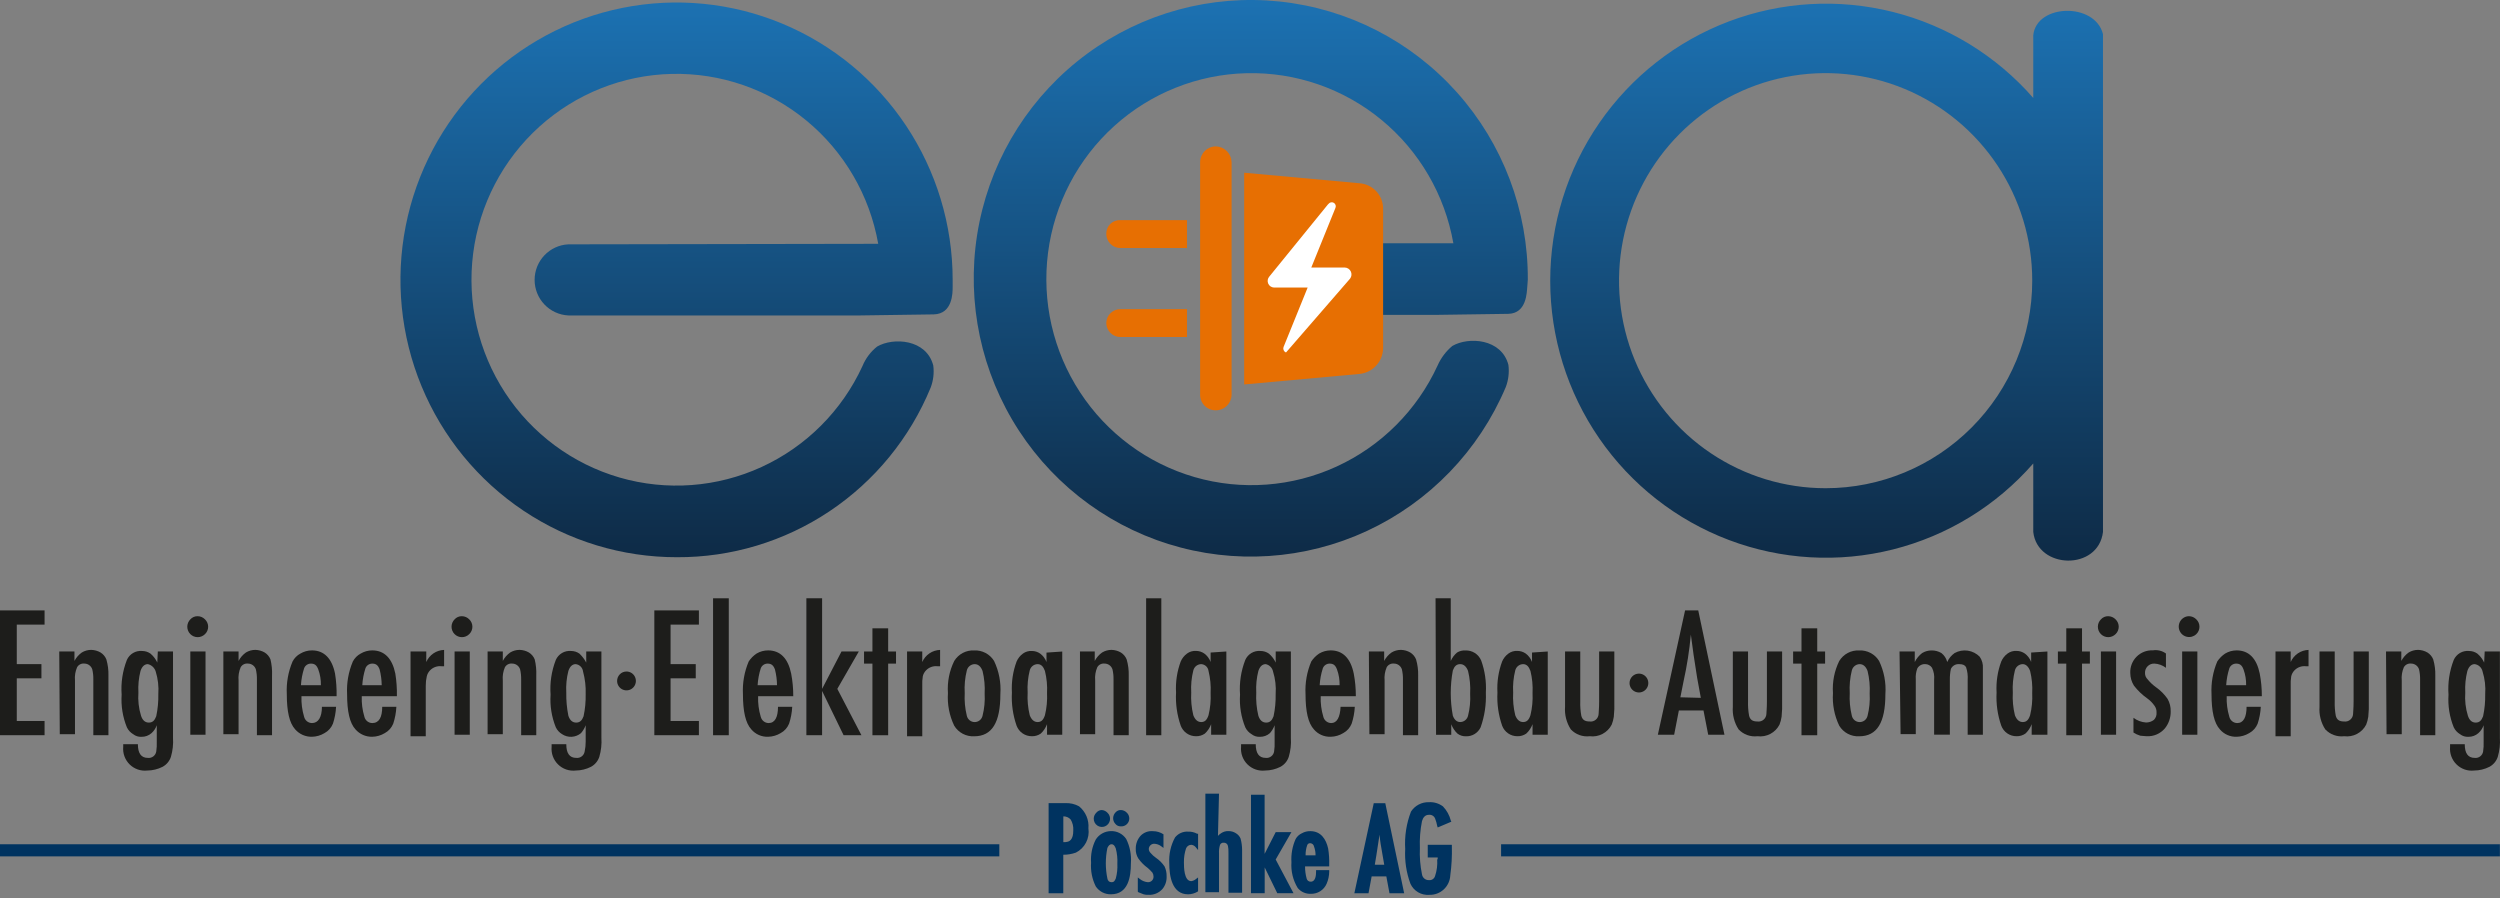 <svg width="256" height="92" viewBox="0 0 256 92" fill="none" xmlns="http://www.w3.org/2000/svg">
<rect x="0" y="0" width="256" height="92" fill="#808080" stroke="none"/>
<path d="M208.206 3.611V10.03C204.418 5.695 199.405 2.623 193.835 1.224C188.265 -0.176 182.402 0.164 177.029 2.197C171.656 4.23 167.027 7.86 163.76 12.603C160.493 17.346 158.743 22.977 158.743 28.744C158.743 34.512 160.493 40.143 163.76 44.886C167.027 49.629 171.656 53.259 177.029 55.292C182.402 57.325 188.265 57.665 193.835 56.265C199.405 54.866 204.418 51.794 208.206 47.459V54.473C208.636 58.302 214.864 58.464 215.346 54.473V3.503C214.542 0.214 208.528 0.375 208.206 3.611ZM186.945 49.993C182.761 49.993 178.67 48.747 175.191 46.412C171.712 44.076 169 40.757 167.399 36.874C165.798 32.99 165.379 28.717 166.195 24.594C167.011 20.472 169.026 16.685 171.985 13.713C174.944 10.74 178.713 8.716 182.817 7.896C186.921 7.076 191.175 7.497 195.041 9.106C198.907 10.714 202.211 13.438 204.536 16.933C206.861 20.428 208.101 24.537 208.101 28.741C208.101 34.377 205.872 39.783 201.905 43.769C197.937 47.754 192.556 49.993 186.945 49.993Z" fill="url(#paint0_linear_179_2629)"/>
<path d="M89.93 24.968C89.055 20.007 86.441 15.525 82.561 12.333C78.68 9.141 73.79 7.451 68.776 7.568C63.762 7.686 58.955 9.603 55.227 12.974C51.499 16.344 49.096 20.944 48.452 25.941C47.809 30.937 48.968 36 51.72 40.212C54.472 44.424 58.635 47.507 63.455 48.902C68.274 50.297 73.431 49.912 77.992 47.817C82.554 45.721 86.217 42.055 88.319 37.48C88.642 36.697 89.159 36.009 89.822 35.484C91.487 34.519 94.869 34.729 95.567 37.426C95.668 38.192 95.575 38.971 95.299 39.692C93.176 44.853 89.57 49.262 84.941 52.355C80.312 55.448 74.871 57.086 69.312 57.059C63.72 57.065 58.251 55.406 53.598 52.29C48.945 49.174 45.316 44.742 43.17 39.554C41.025 34.366 40.459 28.656 41.544 23.145C42.63 17.634 45.318 12.57 49.268 8.594C53.219 4.618 58.255 1.908 63.739 0.807C69.222 -0.294 74.908 0.263 80.077 2.409C85.245 4.554 89.664 8.191 92.775 12.86C95.885 17.528 97.548 23.018 97.552 28.636V29.392C97.552 29.985 97.552 32.142 95.619 32.193L88.103 32.301H58.195C57.265 32.256 56.387 31.852 55.745 31.174C55.102 30.497 54.744 29.597 54.744 28.661C54.744 27.725 55.102 26.825 55.745 26.147C56.387 25.47 57.265 25.066 58.195 25.02L89.93 24.966V24.968Z" fill="url(#paint1_linear_179_2629)"/>
<path d="M156.448 28.635C156.482 21.566 153.899 14.736 149.201 9.472C144.502 4.209 138.024 0.888 131.024 0.154C124.025 -0.58 117.003 1.326 111.324 5.502C105.645 9.678 101.714 15.825 100.294 22.749C98.874 29.673 100.068 36.881 103.642 42.971C107.216 49.061 112.916 53.599 119.634 55.704C126.353 57.809 133.61 57.329 139.997 54.36C146.384 51.39 151.443 46.141 154.193 39.634C154.467 38.912 154.559 38.134 154.462 37.368C153.763 34.672 150.381 34.456 148.717 35.426C148.07 35.967 147.556 36.65 147.214 37.422C145.111 42 141.445 45.67 136.881 47.768C132.317 49.865 127.156 50.251 122.333 48.856C117.51 47.46 113.344 44.376 110.59 40.161C107.836 35.946 106.676 30.879 107.319 25.879C107.963 20.879 110.368 16.276 114.099 12.903C117.83 9.531 122.64 7.612 127.658 7.495C132.676 7.378 137.569 9.07 141.452 12.265C145.335 15.459 147.95 19.945 148.824 24.91H141.254V32.245H146.945L154.462 32.137C156.341 32.083 156.341 29.926 156.395 29.336C156.395 29.12 156.448 28.905 156.448 28.635Z" fill="url(#paint2_linear_179_2629)"/>
<path fill-rule="evenodd" clip-rule="evenodd" d="M0 86.452H102.331V87.693H0V86.452Z" fill="#003360"/>
<path fill-rule="evenodd" clip-rule="evenodd" d="M153.711 86.452H255.988V87.693H153.711V86.452Z" fill="#003360"/>
<path fill-rule="evenodd" clip-rule="evenodd" d="M126.115 16.609V40.398C126.113 40.827 125.943 41.237 125.642 41.541C125.34 41.844 124.931 42.015 124.504 42.016C124.291 42.02 124.08 41.981 123.883 41.901C123.686 41.821 123.507 41.702 123.356 41.551C123.206 41.4 123.087 41.22 123.008 41.022C122.928 40.824 122.889 40.611 122.893 40.398V16.609C122.894 16.18 123.065 15.77 123.366 15.466C123.668 15.163 124.077 14.992 124.504 14.991C124.928 15.001 125.332 15.175 125.632 15.476C125.931 15.778 126.104 16.183 126.115 16.609ZM139.214 18.766L127.403 17.687V39.369L139.214 38.29C139.871 38.226 140.48 37.921 140.926 37.433C141.372 36.945 141.623 36.309 141.63 35.647V21.409C141.641 20.742 141.396 20.096 140.947 19.604C140.497 19.113 139.877 18.813 139.214 18.766ZM113.283 33.056C113.282 33.247 113.319 33.437 113.392 33.614C113.464 33.791 113.571 33.952 113.706 34.087C113.841 34.223 114.001 34.33 114.177 34.403C114.353 34.475 114.542 34.513 114.733 34.512H121.551V31.656H114.733C114.356 31.652 113.994 31.796 113.723 32.058C113.451 32.32 113.294 32.678 113.283 33.056ZM113.283 23.941C113.282 24.133 113.319 24.323 113.392 24.5C113.464 24.677 113.571 24.837 113.706 24.973C113.841 25.108 114.001 25.215 114.177 25.288C114.353 25.361 114.542 25.398 114.733 25.397H121.551V22.542H114.733C114.544 22.53 114.355 22.558 114.177 22.624C114 22.69 113.838 22.792 113.702 22.924C113.565 23.055 113.458 23.214 113.386 23.39C113.314 23.566 113.279 23.754 113.283 23.944V23.941Z" fill="#E76F02"/>
<path fill-rule="evenodd" clip-rule="evenodd" d="M135.939 20.978L136.047 20.869C136.11 20.789 136.199 20.735 136.299 20.717C136.399 20.699 136.502 20.719 136.588 20.772C136.675 20.825 136.738 20.909 136.767 21.006C136.796 21.104 136.788 21.209 136.745 21.301L134.276 27.396H137.715C137.843 27.401 137.968 27.441 138.075 27.512C138.182 27.583 138.268 27.683 138.324 27.799C138.379 27.916 138.401 28.045 138.389 28.174C138.376 28.302 138.328 28.425 138.251 28.528L131.701 36.079H131.647C131.553 36.03 131.479 35.949 131.44 35.849C131.4 35.75 131.398 35.64 131.433 35.539L133.903 29.445H130.464C130.335 29.442 130.209 29.401 130.102 29.329C129.995 29.256 129.911 29.154 129.861 29.034C129.81 28.915 129.795 28.783 129.816 28.655C129.838 28.527 129.896 28.409 129.983 28.313L135.945 20.978H135.939Z" fill="white"/>
<path fill-rule="evenodd" clip-rule="evenodd" d="M108.881 87.531V91.468H107.378V82.24H109.096C109.583 82.218 110.065 82.33 110.493 82.564C110.826 82.834 111.087 83.181 111.255 83.576C111.423 83.971 111.491 84.402 111.454 84.829C111.527 85.327 111.441 85.834 111.21 86.279C110.979 86.725 110.613 87.086 110.166 87.31C109.752 87.456 109.316 87.529 108.877 87.526L108.881 87.531ZM113.766 85.104C114.073 85.096 114.376 85.166 114.648 85.307C114.92 85.449 115.152 85.657 115.323 85.912C115.703 86.681 115.869 87.538 115.804 88.393C115.804 89.796 115.536 91.575 113.763 91.575C113.457 91.583 113.154 91.513 112.881 91.372C112.609 91.23 112.377 91.022 112.206 90.767C111.832 90.016 111.666 89.178 111.726 88.34C111.666 87.52 111.833 86.699 112.206 85.967C112.374 85.705 112.604 85.489 112.876 85.338C113.148 85.188 113.453 85.107 113.763 85.105L113.766 85.104ZM112.805 82.947C113.029 82.956 113.24 83.053 113.395 83.216C113.5 83.311 113.579 83.43 113.625 83.564C113.671 83.697 113.683 83.841 113.66 83.98C113.636 84.119 113.578 84.251 113.491 84.361C113.404 84.472 113.29 84.559 113.161 84.614C113.031 84.669 112.89 84.691 112.75 84.676C112.61 84.662 112.476 84.612 112.36 84.532C112.244 84.452 112.15 84.344 112.087 84.217C112.024 84.091 111.993 83.951 111.999 83.809C112.008 83.584 112.104 83.371 112.267 83.216C112.333 83.136 112.415 83.071 112.507 83.025C112.599 82.978 112.7 82.952 112.804 82.947H112.805ZM114.791 82.947C115.015 82.956 115.227 83.053 115.382 83.216C115.503 83.329 115.586 83.477 115.621 83.64C115.656 83.803 115.64 83.972 115.575 84.125C115.511 84.278 115.401 84.408 115.261 84.496C115.12 84.584 114.957 84.627 114.791 84.619C114.678 84.626 114.565 84.606 114.462 84.559C114.359 84.512 114.269 84.44 114.201 84.349C114.128 84.27 114.071 84.176 114.034 84.075C113.997 83.973 113.981 83.864 113.986 83.756C113.996 83.531 114.092 83.318 114.255 83.163C114.323 83.09 114.407 83.033 114.499 82.996C114.592 82.959 114.692 82.942 114.791 82.948V82.947ZM119.14 85.427V86.83L118.925 86.669C118.71 86.501 118.446 86.406 118.173 86.399C118.032 86.403 117.898 86.46 117.798 86.561C117.698 86.661 117.64 86.796 117.637 86.938C117.643 87.08 117.7 87.214 117.797 87.316C117.968 87.523 118.167 87.704 118.388 87.855C118.725 88.086 119.017 88.379 119.247 88.718C119.4 89.037 119.473 89.389 119.461 89.743C119.484 90.213 119.331 90.675 119.031 91.037C118.85 91.24 118.625 91.398 118.374 91.501C118.123 91.603 117.853 91.648 117.582 91.63C117.42 91.639 117.257 91.621 117.101 91.576C116.94 91.522 116.725 91.415 116.565 91.361L116.511 91.307V89.851L116.725 90.012C116.956 90.197 117.236 90.309 117.53 90.336C117.609 90.341 117.688 90.33 117.762 90.302C117.836 90.274 117.904 90.23 117.96 90.174C118.016 90.118 118.059 90.05 118.087 89.976C118.114 89.901 118.126 89.822 118.121 89.743C118.117 89.61 118.08 89.48 118.013 89.365C117.866 89.191 117.705 89.029 117.532 88.882C117.161 88.615 116.836 88.289 116.57 87.916C116.376 87.611 116.282 87.252 116.302 86.891C116.298 86.415 116.469 85.954 116.783 85.596C116.947 85.422 117.148 85.288 117.371 85.204C117.595 85.12 117.834 85.089 118.072 85.113C118.454 85.112 118.827 85.225 119.146 85.437L119.14 85.427ZM122.684 85.373V87.046L122.415 86.722C122.304 86.599 122.151 86.522 121.985 86.507C121.869 86.508 121.755 86.545 121.659 86.613C121.564 86.68 121.49 86.775 121.449 86.884C121.299 87.336 121.227 87.811 121.234 88.287C121.234 88.77 121.234 90.229 121.986 90.229C122.164 90.203 122.33 90.129 122.467 90.013L122.682 89.852V91.254L122.628 91.309C122.335 91.478 122.004 91.571 121.666 91.578C120.002 91.578 119.733 89.691 119.733 88.396C119.679 87.477 119.883 86.561 120.324 85.753C120.484 85.552 120.69 85.393 120.924 85.29C121.159 85.187 121.415 85.142 121.67 85.16C121.988 85.148 122.303 85.222 122.583 85.375L122.684 85.373ZM124.724 85.589C124.818 85.483 124.926 85.393 125.046 85.319C125.267 85.167 125.531 85.092 125.798 85.104C126.065 85.099 126.327 85.174 126.55 85.319C126.763 85.444 126.931 85.632 127.031 85.858C127.137 86.245 127.191 86.644 127.192 87.044V91.418H125.794V87.264C125.802 87.047 125.784 86.829 125.74 86.617C125.719 86.52 125.664 86.433 125.585 86.374C125.506 86.314 125.408 86.286 125.31 86.293C125.232 86.283 125.154 86.299 125.086 86.338C125.018 86.376 124.965 86.436 124.934 86.508C124.846 86.787 124.809 87.079 124.826 87.371V91.362H123.43V81.274H124.826L124.719 85.589H124.724ZM129.503 87.424L130.63 85.213H132.241L130.63 88.014L132.457 91.466H130.792L129.504 88.823V91.466H128.102V81.381H129.496V87.421L129.503 87.424ZM133.638 88.719C133.635 89.138 133.69 89.555 133.799 89.959C133.82 90.056 133.875 90.142 133.954 90.202C134.033 90.261 134.131 90.29 134.229 90.283C134.71 90.283 134.766 89.635 134.766 89.258V89.099H136.112V89.261C136.106 89.688 136.015 90.11 135.844 90.501C135.707 90.813 135.481 91.077 135.194 91.26C134.907 91.442 134.573 91.535 134.233 91.526C133.978 91.538 133.724 91.491 133.491 91.388C133.257 91.285 133.05 91.129 132.887 90.933C132.405 90.14 132.18 89.216 132.243 88.29C132.192 87.476 132.34 86.661 132.672 85.917C132.817 85.654 133.043 85.446 133.317 85.324C133.579 85.177 133.875 85.103 134.175 85.109C135.25 85.109 135.786 85.917 136.003 86.888C136.092 87.441 136.128 88.001 136.11 88.56V88.722H133.631L133.638 88.719ZM141.96 89.744H140.457L140.135 91.47H138.686L140.672 82.247H141.853L143.786 91.47H142.283L141.961 89.744H141.96ZM147.221 87.802H146.201V86.507H148.67V86.669C148.697 87.66 148.644 88.653 148.51 89.635C148.484 90.184 148.244 90.701 147.843 91.075C147.441 91.448 146.909 91.648 146.363 91.631C145.964 91.664 145.564 91.573 145.219 91.371C144.873 91.168 144.598 90.864 144.43 90.499C144.008 89.362 143.826 88.15 143.893 86.939C143.813 85.635 144.015 84.329 144.483 83.11C144.68 82.805 144.951 82.556 145.271 82.387C145.591 82.218 145.949 82.134 146.311 82.144C146.829 82.112 147.342 82.265 147.76 82.576C148.149 82.983 148.426 83.484 148.565 84.031L148.619 84.14L147.222 84.733L147.168 84.572C147.122 84.313 147.05 84.06 146.954 83.816C146.904 83.69 146.813 83.585 146.696 83.516C146.58 83.448 146.444 83.42 146.31 83.438C145.934 83.438 145.719 83.708 145.611 84.086C145.431 84.99 145.359 85.914 145.397 86.836C145.357 87.74 145.429 88.646 145.611 89.532C145.636 89.699 145.72 89.852 145.849 89.961C145.978 90.07 146.141 90.129 146.31 90.125C146.451 90.144 146.594 90.11 146.712 90.031C146.831 89.951 146.917 89.832 146.954 89.693C147.134 89.156 147.207 88.587 147.168 88.021C147.222 88.021 147.222 87.913 147.222 87.806L147.221 87.802ZM108.888 86.238C109.05 86.246 109.212 86.228 109.369 86.184C109.849 86.022 109.905 85.428 109.905 84.998C109.925 84.619 109.832 84.243 109.637 83.918C109.542 83.813 109.426 83.73 109.296 83.674C109.166 83.618 109.026 83.591 108.885 83.595V86.238H108.888ZM113.827 86.453C113.612 86.453 113.505 86.615 113.397 86.831C113.182 87.863 113.182 88.927 113.397 89.959C113.407 90.065 113.457 90.164 113.537 90.234C113.617 90.305 113.721 90.341 113.827 90.337C114.095 90.337 114.149 90.175 114.257 89.959C114.389 89.468 114.444 88.958 114.417 88.449C114.444 87.923 114.39 87.395 114.257 86.885C114.149 86.616 114.042 86.453 113.827 86.453ZM134.712 87.585C134.716 87.273 134.661 86.962 134.551 86.669C134.534 86.58 134.487 86.501 134.419 86.442C134.351 86.383 134.265 86.349 134.175 86.345C134.105 86.336 134.033 86.353 133.974 86.392C133.915 86.432 133.872 86.492 133.853 86.561C133.739 86.89 133.685 87.237 133.693 87.585H134.712ZM141.746 88.552L141.531 87.311C141.423 86.718 141.317 86.125 141.263 85.476L140.941 87.579L140.78 88.545L141.746 88.552Z" fill="#003360"/>
<path d="M0 62.505H4.564V63.961H1.718V68.006H4.242V69.461H1.718V73.829H4.564V75.285H0V62.505Z" fill="#1D1D1B"/>
<path d="M6.067 66.713H7.624V67.679C7.804 67.336 8.061 67.041 8.376 66.817C8.666 66.64 8.999 66.547 9.338 66.547C9.676 66.554 10.007 66.647 10.3 66.817C10.565 66.982 10.772 67.228 10.89 67.518C11.048 68.061 11.121 68.625 11.104 69.19V75.285H9.557V69.568C9.564 69.223 9.527 68.879 9.45 68.543C9.394 68.372 9.287 68.222 9.142 68.116C8.998 68.009 8.824 67.951 8.645 67.95C8.496 67.932 8.346 67.958 8.212 68.025C8.078 68.092 7.967 68.197 7.893 68.328C7.71 68.753 7.636 69.218 7.678 69.68V75.182H6.121L6.067 66.713Z" fill="#1D1D1B"/>
<path d="M16.16 66.713H17.716V75.557C17.759 76.212 17.686 76.87 17.502 77.499C17.358 77.939 17.05 78.306 16.643 78.524C16.16 78.769 15.627 78.898 15.086 78.902C14.758 78.939 14.425 78.903 14.112 78.795C13.799 78.687 13.514 78.511 13.277 78.278C13.041 78.046 12.859 77.763 12.745 77.452C12.63 77.14 12.587 76.806 12.617 76.475V76.206H14.12C14.12 77.122 14.442 77.608 15.14 77.608C15.339 77.631 15.538 77.576 15.698 77.456C15.857 77.336 15.965 77.159 15.999 76.961C16.05 76.622 16.068 76.279 16.053 75.936V74.264C15.946 74.575 15.761 74.854 15.516 75.073C15.235 75.322 14.871 75.456 14.496 75.45C14.186 75.469 13.881 75.373 13.637 75.181C13.358 75.016 13.134 74.772 12.993 74.479C12.563 73.42 12.38 72.277 12.456 71.136C12.368 69.924 12.552 68.708 12.993 67.576C13.124 67.279 13.345 67.031 13.625 66.867C13.904 66.702 14.227 66.63 14.55 66.659C14.857 66.658 15.157 66.752 15.409 66.929C15.704 67.18 15.943 67.493 16.107 67.846L16.16 66.713L16.16 66.713ZM15.139 68.007C14.817 68.007 14.549 68.222 14.387 68.708C14.204 69.43 14.131 70.176 14.173 70.919C14.114 71.72 14.205 72.525 14.441 73.292C14.602 73.775 14.871 73.993 15.246 73.993C15.621 73.993 15.836 73.778 15.998 73.346C16.157 72.602 16.229 71.842 16.212 71.081C16.268 70.298 16.177 69.511 15.944 68.762C15.888 68.576 15.784 68.409 15.643 68.276C15.502 68.143 15.328 68.05 15.139 68.007Z" fill="#1D1D1B"/>
<path d="M19.489 66.713H21.046V75.235H19.489V66.713ZM20.241 63.099C20.381 63.101 20.52 63.13 20.649 63.185C20.778 63.241 20.895 63.322 20.993 63.423C21.095 63.52 21.176 63.638 21.231 63.767C21.287 63.897 21.315 64.037 21.315 64.178C21.315 64.319 21.287 64.459 21.231 64.589C21.176 64.719 21.095 64.836 20.993 64.933C20.794 65.133 20.523 65.246 20.241 65.246C19.959 65.246 19.689 65.133 19.49 64.933C19.29 64.733 19.178 64.461 19.178 64.178C19.178 63.895 19.29 63.623 19.49 63.423C19.584 63.318 19.701 63.234 19.83 63.178C19.96 63.122 20.1 63.096 20.241 63.099Z" fill="#1D1D1B"/>
<path d="M22.872 66.713H24.429V67.679C24.609 67.336 24.866 67.041 25.181 66.817C25.471 66.64 25.804 66.547 26.143 66.547C26.481 66.554 26.812 66.647 27.105 66.817C27.37 66.982 27.576 67.228 27.695 67.518C27.828 68.065 27.882 68.628 27.856 69.19V75.285H26.308V69.568C26.315 69.223 26.278 68.879 26.201 68.543C26.145 68.372 26.038 68.222 25.894 68.116C25.749 68.009 25.575 67.951 25.396 67.95C25.247 67.932 25.097 67.958 24.963 68.025C24.829 68.092 24.718 68.197 24.644 68.328C24.461 68.753 24.387 69.218 24.429 69.68V75.182H22.872V66.713Z" fill="#1D1D1B"/>
<path d="M32.966 72.375H34.415C34.385 72.963 34.277 73.543 34.093 74.102C33.928 74.515 33.624 74.856 33.234 75.068C32.845 75.305 32.401 75.436 31.945 75.445C31.622 75.452 31.3 75.388 31.003 75.258C30.707 75.127 30.442 74.933 30.227 74.69C29.636 74.043 29.368 72.855 29.368 71.076C29.31 69.931 29.512 68.788 29.959 67.733C30.14 67.388 30.421 67.106 30.764 66.924C31.121 66.711 31.529 66.599 31.944 66.6C33.179 66.6 33.985 67.409 34.307 68.973C34.43 69.739 34.484 70.515 34.468 71.291H30.871C30.843 72.003 30.934 72.713 31.14 73.394C31.183 73.577 31.286 73.74 31.431 73.857C31.577 73.974 31.758 74.039 31.944 74.042C32.589 74.042 32.965 73.449 32.965 72.37L32.966 72.375ZM32.858 70.164C32.871 69.613 32.78 69.064 32.59 68.546C32.429 68.114 32.214 67.953 31.838 67.953C31.686 67.952 31.538 67.998 31.413 68.084C31.288 68.17 31.193 68.293 31.14 68.436C30.96 68.995 30.852 69.575 30.817 70.162L32.858 70.164Z" fill="#1D1D1B"/>
<path d="M39.14 72.375H40.589C40.559 72.963 40.451 73.543 40.267 74.102C40.102 74.515 39.798 74.856 39.408 75.068C39.019 75.305 38.575 75.436 38.12 75.445C37.796 75.452 37.474 75.388 37.177 75.258C36.881 75.127 36.616 74.933 36.401 74.69C35.81 74.043 35.542 72.855 35.542 71.076C35.484 69.931 35.686 68.788 36.133 67.733C36.314 67.388 36.595 67.106 36.938 66.924C37.295 66.711 37.703 66.599 38.118 66.6C39.353 66.6 40.159 67.409 40.481 68.973C40.604 69.739 40.658 70.515 40.642 71.291H37.045C37.017 72.003 37.108 72.713 37.314 73.394C37.357 73.577 37.46 73.74 37.605 73.857C37.751 73.974 37.932 74.039 38.118 74.042C38.817 74.042 39.139 73.449 39.139 72.37L39.14 72.375ZM39.086 70.164C39.08 69.618 39.008 69.075 38.871 68.546C38.711 68.114 38.495 67.953 38.12 67.953C37.968 67.952 37.819 67.998 37.695 68.084C37.57 68.17 37.474 68.293 37.421 68.436C37.242 68.995 37.133 69.575 37.099 70.162L39.086 70.164Z" fill="#1D1D1B"/>
<path d="M42.093 66.713H43.65V67.791C43.806 67.432 44.061 67.125 44.384 66.905C44.708 66.686 45.087 66.563 45.477 66.551V68.223H45.208C44.992 68.198 44.772 68.224 44.567 68.299C44.362 68.374 44.177 68.496 44.028 68.655C43.869 68.82 43.758 69.025 43.705 69.248C43.631 69.565 43.594 69.889 43.598 70.214V75.392H42.039V66.709L42.093 66.713Z" fill="#1D1D1B"/>
<path d="M46.548 66.713H48.105V75.235H46.548V66.713ZM47.3 63.099C47.44 63.101 47.579 63.13 47.708 63.185C47.837 63.241 47.954 63.322 48.052 63.423C48.154 63.52 48.234 63.638 48.29 63.767C48.345 63.897 48.374 64.037 48.374 64.178C48.374 64.319 48.345 64.459 48.29 64.589C48.234 64.719 48.154 64.836 48.052 64.933C47.953 65.032 47.836 65.111 47.707 65.165C47.578 65.218 47.44 65.246 47.3 65.246C47.161 65.246 47.022 65.218 46.893 65.165C46.764 65.111 46.647 65.032 46.549 64.933C46.45 64.834 46.372 64.716 46.318 64.587C46.265 64.457 46.237 64.318 46.237 64.178C46.237 64.038 46.265 63.899 46.318 63.77C46.372 63.64 46.45 63.522 46.549 63.423C46.643 63.318 46.759 63.234 46.889 63.178C47.019 63.122 47.158 63.096 47.3 63.099Z" fill="#1D1D1B"/>
<path d="M49.93 66.713H51.487V67.679C51.667 67.336 51.925 67.041 52.239 66.817C52.529 66.64 52.862 66.547 53.201 66.547C53.539 66.554 53.87 66.647 54.163 66.817C54.428 66.982 54.635 67.228 54.753 67.518C54.886 68.065 54.94 68.628 54.914 69.19V75.285H53.366V69.568C53.373 69.223 53.337 68.879 53.259 68.543C53.204 68.372 53.096 68.222 52.952 68.116C52.807 68.009 52.633 67.951 52.454 67.95C52.305 67.932 52.155 67.958 52.021 68.025C51.887 68.092 51.776 68.197 51.702 68.328C51.519 68.753 51.445 69.218 51.487 69.68V75.182H49.93V66.713Z" fill="#1D1D1B"/>
<path d="M60.027 66.713H61.584V75.557C61.627 76.212 61.554 76.87 61.37 77.499C61.226 77.939 60.918 78.306 60.511 78.524C60.028 78.769 59.495 78.898 58.954 78.902C58.626 78.939 58.293 78.903 57.98 78.795C57.667 78.687 57.382 78.511 57.145 78.278C56.909 78.046 56.727 77.763 56.612 77.452C56.498 77.14 56.455 76.806 56.485 76.475V76.206H57.988C57.988 77.122 58.31 77.608 59.008 77.608C59.206 77.631 59.406 77.576 59.566 77.456C59.725 77.336 59.833 77.159 59.867 76.961C59.941 76.625 59.977 76.281 59.974 75.936V74.264C59.864 74.56 59.701 74.834 59.494 75.073C59.226 75.297 58.893 75.428 58.545 75.448C58.197 75.467 57.852 75.374 57.561 75.181C57.282 75.016 57.057 74.772 56.916 74.479C56.487 73.42 56.303 72.277 56.38 71.136C56.292 69.924 56.475 68.708 56.916 67.576C57.048 67.279 57.269 67.031 57.548 66.867C57.828 66.702 58.151 66.63 58.473 66.659C58.781 66.658 59.081 66.752 59.332 66.929C59.612 67.195 59.848 67.504 60.03 67.846V66.713L60.027 66.713ZM58.953 68.007C58.631 68.007 58.363 68.222 58.201 68.708C58.018 69.43 57.945 70.176 57.987 70.919C57.972 71.716 58.044 72.511 58.201 73.292C58.362 73.775 58.631 73.993 59.006 73.993C59.381 73.993 59.597 73.778 59.758 73.346C59.917 72.602 59.989 71.842 59.973 71.081C60.001 70.299 59.91 69.517 59.704 68.762C59.683 68.569 59.597 68.39 59.46 68.252C59.323 68.115 59.145 68.028 58.953 68.007Z" fill="#1D1D1B"/>
<path d="M67.004 62.505H71.567V63.961H68.667V68.006H71.245V69.461H68.667V73.829H71.567V75.285H67.004V62.505Z" fill="#1D1D1B"/>
<path d="M73.017 61.265H74.627V75.288H73.017V61.265Z" fill="#1D1D1B"/>
<path d="M79.675 72.375H81.124C81.094 72.963 80.986 73.543 80.802 74.102C80.637 74.515 80.333 74.856 79.943 75.068C79.554 75.305 79.109 75.436 78.654 75.445C78.33 75.458 78.007 75.396 77.709 75.265C77.411 75.135 77.147 74.938 76.936 74.69C76.345 74.043 76.077 72.855 76.077 71.076C76.019 69.931 76.221 68.788 76.668 67.733C76.88 67.412 77.153 67.137 77.472 66.924C77.83 66.711 78.238 66.599 78.653 66.6C79.888 66.6 80.694 67.409 81.015 68.973C81.161 69.737 81.233 70.513 81.23 71.291H77.632C77.604 72.003 77.695 72.713 77.9 73.394C77.944 73.577 78.047 73.74 78.192 73.857C78.338 73.974 78.519 74.039 78.705 74.042C79.35 74.042 79.667 73.449 79.667 72.37L79.675 72.375ZM79.567 70.164C79.561 69.618 79.489 69.075 79.353 68.546C79.192 68.114 78.977 67.953 78.6 67.953C78.449 67.952 78.301 67.998 78.176 68.084C78.051 68.17 77.955 68.293 77.902 68.436C77.723 68.995 77.615 69.575 77.58 70.162L79.567 70.164Z" fill="#1D1D1B"/>
<path d="M82.573 61.265H84.184V70.539L86.171 66.71H87.942L85.741 70.539L88.21 75.285H86.383L84.182 70.754V75.285H82.573V61.265Z" fill="#1D1D1B"/>
<path d="M89.337 64.34H90.948V66.713H91.753V67.954H90.948V75.289H89.337V67.954H88.478V66.713H89.337V64.34Z" fill="#1D1D1B"/>
<path d="M92.882 66.713H94.439V67.791C94.595 67.432 94.85 67.125 95.174 66.905C95.497 66.686 95.876 66.563 96.266 66.551V68.223H95.998C95.781 68.198 95.561 68.224 95.356 68.299C95.151 68.374 94.966 68.496 94.817 68.655C94.659 68.82 94.547 69.025 94.495 69.248C94.443 69.568 94.425 69.891 94.441 70.214V75.392H92.882V66.709V66.713Z" fill="#1D1D1B"/>
<path d="M99.753 66.605C100.159 66.584 100.562 66.674 100.921 66.864C101.28 67.053 101.582 67.337 101.794 67.684C102.299 68.741 102.521 69.912 102.438 71.082C102.438 73.994 101.58 75.396 99.754 75.396C99.349 75.417 98.946 75.328 98.587 75.138C98.228 74.948 97.926 74.665 97.714 74.317C97.213 73.278 96.992 72.125 97.069 70.974C96.99 69.839 97.212 68.703 97.714 67.683C97.926 67.336 98.228 67.052 98.587 66.862C98.946 66.673 99.349 66.583 99.754 66.604L99.753 66.605ZM99.807 68.008C99.621 68.01 99.44 68.076 99.294 68.193C99.148 68.31 99.046 68.473 99.002 68.655C98.814 69.412 98.741 70.194 98.788 70.974C98.745 71.753 98.817 72.534 99.002 73.292C99.043 73.476 99.145 73.641 99.291 73.759C99.438 73.877 99.62 73.941 99.808 73.941C99.995 73.941 100.177 73.877 100.324 73.759C100.47 73.641 100.572 73.476 100.613 73.292C100.799 72.552 100.872 71.788 100.828 71.027C100.871 70.248 100.798 69.466 100.613 68.708C100.453 68.276 100.183 68.007 99.808 68.007L99.807 68.008Z" fill="#1D1D1B"/>
<path d="M108.774 66.713V75.234H107.217V74.155C107.081 74.523 106.86 74.854 106.573 75.121C106.304 75.305 105.985 75.4 105.66 75.39C105.322 75.392 104.992 75.29 104.713 75.099C104.434 74.907 104.22 74.634 104.1 74.317C103.721 73.227 103.558 72.073 103.619 70.919C103.559 69.837 103.722 68.753 104.1 67.737C104.239 67.415 104.461 67.135 104.744 66.929C105.008 66.735 105.331 66.64 105.657 66.659C105.964 66.658 106.264 66.752 106.516 66.929C106.809 67.148 107.033 67.448 107.16 67.791V66.826L108.771 66.717L108.774 66.713ZM106.25 68.007C106.064 68.01 105.883 68.075 105.737 68.192C105.592 68.309 105.489 68.472 105.445 68.654C105.259 69.394 105.187 70.158 105.231 70.919C105.188 71.699 105.26 72.48 105.445 73.238C105.606 73.67 105.875 73.939 106.25 73.939C106.625 73.939 106.841 73.724 107.002 73.238C107.182 72.497 107.254 71.734 107.217 70.973C107.257 70.211 107.185 69.448 107.002 68.707C106.842 68.275 106.626 68.007 106.25 68.007Z" fill="#1D1D1B"/>
<path d="M110.545 66.713H112.102V67.679C112.282 67.336 112.539 67.041 112.854 66.817C113.144 66.64 113.477 66.547 113.816 66.547C114.154 66.554 114.485 66.647 114.777 66.817C115.043 66.982 115.249 67.228 115.368 67.518C115.526 68.061 115.599 68.625 115.582 69.19V75.285H114.025V69.568C114.032 69.223 113.996 68.879 113.918 68.543C113.863 68.372 113.755 68.222 113.611 68.116C113.466 68.009 113.292 67.951 113.113 67.95C112.964 67.932 112.814 67.958 112.68 68.025C112.546 68.092 112.435 68.197 112.361 68.328C112.178 68.753 112.104 69.218 112.146 69.68V75.182H110.589V66.714L110.545 66.713Z" fill="#1D1D1B"/>
<path d="M117.363 61.265H118.92V75.288H117.363V61.265Z" fill="#1D1D1B"/>
<path d="M125.578 66.713V75.234H124.021V74.155C123.886 74.523 123.665 74.854 123.377 75.121C123.109 75.305 122.789 75.4 122.464 75.39C122.126 75.391 121.796 75.288 121.518 75.095C121.24 74.903 121.027 74.629 120.907 74.311C120.529 73.221 120.365 72.067 120.427 70.914C120.366 69.831 120.53 68.748 120.907 67.732C121.046 67.409 121.269 67.13 121.552 66.923C121.816 66.729 122.138 66.634 122.464 66.653C122.772 66.652 123.072 66.746 123.323 66.923C123.616 67.142 123.84 67.442 123.967 67.786V66.82L125.578 66.713ZM123.001 68.007C122.814 68.01 122.634 68.075 122.488 68.192C122.342 68.309 122.24 68.472 122.196 68.654C122.01 69.394 121.938 70.158 121.982 70.919C121.939 71.699 122.011 72.48 122.196 73.238C122.357 73.67 122.626 73.939 123.001 73.939C123.376 73.939 123.591 73.724 123.753 73.238C123.932 72.497 124.005 71.734 123.967 70.973C124.008 70.211 123.936 69.448 123.753 68.707C123.73 68.52 123.642 68.347 123.505 68.219C123.367 68.09 123.189 68.016 123.001 68.007Z" fill="#1D1D1B"/>
<path d="M130.628 66.713H132.185V75.557C132.227 76.212 132.155 76.87 131.97 77.499C131.826 77.939 131.519 78.306 131.112 78.524C130.629 78.769 130.096 78.898 129.555 78.902C129.226 78.939 128.893 78.903 128.58 78.795C128.267 78.687 127.982 78.511 127.746 78.278C127.509 78.046 127.327 77.763 127.213 77.452C127.099 77.14 127.055 76.806 127.085 76.475V76.206H128.588C128.588 77.122 128.91 77.608 129.609 77.608C129.807 77.631 130.006 77.576 130.166 77.456C130.326 77.336 130.434 77.159 130.467 76.961C130.519 76.622 130.537 76.279 130.521 75.936V74.264C130.411 74.56 130.248 74.834 130.04 75.073C129.759 75.322 129.395 75.456 129.02 75.45C128.711 75.469 128.405 75.373 128.161 75.181C127.882 75.016 127.658 74.772 127.517 74.479C127.087 73.42 126.904 72.277 126.98 71.136C126.892 69.924 127.076 68.708 127.517 67.576C127.649 67.279 127.87 67.031 128.149 66.867C128.428 66.702 128.752 66.63 129.074 66.659C129.381 66.658 129.681 66.752 129.933 66.929C130.229 67.18 130.467 67.493 130.631 67.846V66.713L130.628 66.713ZM129.608 68.007C129.286 68.007 129.017 68.222 128.856 68.708C128.672 69.43 128.6 70.176 128.641 70.919C128.599 71.717 128.671 72.516 128.856 73.292C129.016 73.775 129.286 73.993 129.661 73.993C130.036 73.993 130.251 73.778 130.413 73.346C130.571 72.602 130.643 71.842 130.627 71.081C130.683 70.298 130.592 69.511 130.359 68.762C130.321 68.576 130.23 68.405 130.096 68.271C129.962 68.136 129.793 68.045 129.608 68.007Z" fill="#1D1D1B"/>
<path d="M137.283 72.375H138.732C138.702 72.963 138.594 73.543 138.41 74.102C138.245 74.515 137.941 74.856 137.551 75.068C137.162 75.305 136.718 75.436 136.263 75.445C135.938 75.458 135.615 75.396 135.317 75.265C135.02 75.135 134.755 74.938 134.544 74.69C133.954 74.043 133.686 72.855 133.686 71.076C133.627 69.931 133.829 68.788 134.276 67.733C134.488 67.412 134.762 67.137 135.081 66.924C135.438 66.711 135.846 66.599 136.262 66.6C137.497 66.6 138.302 67.409 138.624 68.973C138.769 69.737 138.841 70.513 138.838 71.291H135.241C135.212 72.003 135.303 72.713 135.509 73.394C135.552 73.577 135.655 73.74 135.801 73.857C135.947 73.974 136.127 74.039 136.314 74.042C136.904 74.042 137.226 73.449 137.275 72.37L137.283 72.375ZM137.175 70.164C137.188 69.613 137.097 69.064 136.907 68.546C136.746 68.114 136.531 67.953 136.155 67.953C136.003 67.952 135.855 67.998 135.73 68.084C135.605 68.17 135.51 68.293 135.457 68.436C135.277 68.995 135.169 69.575 135.135 70.162L137.175 70.164Z" fill="#1D1D1B"/>
<path d="M140.182 66.713H141.739V67.679C141.918 67.336 142.176 67.041 142.491 66.817C142.781 66.64 143.113 66.547 143.452 66.547C143.79 66.554 144.121 66.647 144.414 66.817C144.679 66.982 144.886 67.228 145.004 67.518C145.163 68.061 145.235 68.625 145.219 69.19V75.285H143.662V69.568C143.668 69.223 143.632 68.879 143.554 68.543C143.499 68.372 143.392 68.222 143.247 68.116C143.103 68.009 142.929 67.951 142.749 67.95C142.601 67.932 142.45 67.958 142.317 68.025C142.183 68.092 142.072 68.197 141.997 68.328C141.814 68.753 141.741 69.218 141.783 69.68V75.182H140.226L140.172 66.714L140.182 66.713Z" fill="#1D1D1B"/>
<path d="M147 61.265H148.557V67.683C148.703 67.35 148.923 67.055 149.201 66.821C149.458 66.662 149.758 66.586 150.06 66.605C150.4 66.592 150.736 66.683 151.024 66.866C151.312 67.049 151.537 67.316 151.671 67.63C152.052 68.683 152.215 69.802 152.152 70.921C152.202 72.131 152.02 73.339 151.615 74.48C151.481 74.763 151.267 75.001 151 75.164C150.733 75.327 150.424 75.408 150.112 75.397C149.804 75.407 149.501 75.312 149.253 75.128C148.965 74.861 148.745 74.53 148.609 74.162V75.241H147.052L147 61.265ZM149.523 68.007C149.147 68.007 148.933 68.222 148.771 68.654C148.485 70.186 148.485 71.759 148.771 73.291C148.932 73.723 149.201 73.938 149.523 73.938C149.71 73.936 149.891 73.871 150.036 73.754C150.182 73.636 150.285 73.474 150.328 73.291C150.514 72.551 150.587 71.787 150.543 71.026C150.586 70.247 150.514 69.465 150.328 68.707C150.168 68.275 149.898 68.007 149.523 68.007Z" fill="#1D1D1B"/>
<path d="M158.49 66.713V75.234H156.933V74.155C156.797 74.523 156.576 74.854 156.288 75.121C156.02 75.305 155.701 75.4 155.376 75.39C155.038 75.391 154.708 75.288 154.429 75.095C154.151 74.903 153.938 74.629 153.819 74.311C153.44 73.221 153.277 72.067 153.338 70.914C153.277 69.831 153.441 68.748 153.819 67.732C153.958 67.409 154.18 67.13 154.463 66.923C154.727 66.729 155.05 66.634 155.376 66.653C155.683 66.652 155.983 66.746 156.235 66.923C156.528 67.142 156.751 67.442 156.879 67.786V66.82L158.49 66.713ZM155.966 68.007C155.78 68.01 155.599 68.075 155.453 68.192C155.307 68.309 155.205 68.472 155.161 68.654C154.975 69.394 154.903 70.158 154.947 70.919C154.904 71.699 154.976 72.48 155.161 73.238C155.322 73.67 155.591 73.939 155.966 73.939C156.341 73.939 156.557 73.724 156.718 73.238C156.898 72.497 156.97 71.734 156.933 70.973C156.973 70.211 156.901 69.448 156.718 68.707C156.558 68.275 156.342 68.007 155.966 68.007Z" fill="#1D1D1B"/>
<path d="M172.553 62.505H173.9L176.584 75.234H174.919L174.438 72.753H171.915L171.434 75.234H169.765L172.553 62.505ZM174.164 71.459L173.788 69.409C173.52 67.79 173.307 66.281 173.144 64.986C172.994 66.6 172.743 68.204 172.392 69.786L172.07 71.404L174.163 71.459H174.164Z" fill="#1D1D1B"/>
<path d="M177.442 66.713H178.999V71.832C178.984 72.32 179.02 72.808 179.107 73.288C179.214 73.72 179.483 73.881 179.965 73.881C180.075 73.895 180.187 73.887 180.293 73.856C180.4 73.825 180.499 73.773 180.584 73.702C180.67 73.631 180.74 73.543 180.79 73.444C180.841 73.345 180.871 73.237 180.878 73.126C180.878 72.965 180.932 72.533 180.932 71.832V66.712H182.489V71.832C182.508 72.353 182.49 72.876 182.435 73.395C182.395 73.672 182.323 73.944 182.22 74.204C182.011 74.61 181.682 74.942 181.279 75.154C180.875 75.366 180.417 75.449 179.965 75.39C179.611 75.432 179.252 75.39 178.917 75.269C178.581 75.147 178.278 74.948 178.032 74.689C177.588 74.002 177.381 73.187 177.442 72.371V66.713Z" fill="#1D1D1B"/>
<path d="M184.474 64.34H186.085V66.713H186.89V67.954H186.085V75.289H184.474V67.954H183.615V66.713H184.474V64.34Z" fill="#1D1D1B"/>
<path d="M190.379 66.605C190.785 66.584 191.188 66.674 191.547 66.864C191.906 67.053 192.208 67.337 192.42 67.684C192.925 68.741 193.147 69.912 193.064 71.082C193.064 73.994 192.206 75.396 190.379 75.396C189.974 75.417 189.571 75.328 189.212 75.138C188.853 74.948 188.552 74.664 188.34 74.317C187.839 73.278 187.617 72.125 187.695 70.974C187.616 69.839 187.838 68.703 188.34 67.683C188.552 67.336 188.853 67.053 189.212 66.863C189.571 66.673 189.974 66.585 190.379 66.605ZM190.433 68.008C190.246 68.01 190.066 68.076 189.92 68.193C189.774 68.31 189.672 68.473 189.628 68.655C189.44 69.412 189.367 70.194 189.414 70.974C189.371 71.753 189.443 72.534 189.628 73.292C189.669 73.476 189.771 73.641 189.918 73.759C190.064 73.877 190.246 73.941 190.434 73.941C190.621 73.941 190.803 73.877 190.95 73.759C191.096 73.641 191.198 73.476 191.239 73.292C191.425 72.552 191.498 71.788 191.454 71.027C191.497 70.248 191.424 69.466 191.239 68.708C191.078 68.276 190.809 68.007 190.434 68.007L190.433 68.008Z" fill="#1D1D1B"/>
<path d="M194.515 66.713H196.072V67.791C196.25 67.433 196.507 67.119 196.824 66.875C197.114 66.698 197.446 66.605 197.785 66.605C198.144 66.597 198.497 66.691 198.806 66.875C199.097 67.107 199.305 67.429 199.396 67.791C199.559 67.423 199.819 67.106 200.148 66.875C200.56 66.646 201.035 66.559 201.5 66.627C201.965 66.696 202.396 66.915 202.725 67.252C202.965 67.599 203.079 68.018 203.047 68.439V75.235H201.49V69.626C201.521 69.188 201.467 68.748 201.33 68.332C201.222 68.116 201.008 68.008 200.632 68.008C200.457 67.991 200.281 68.029 200.127 68.115C199.974 68.201 199.85 68.332 199.773 68.491C199.693 68.863 199.657 69.243 199.665 69.623V75.232H198.054V69.623C198.099 69.198 198.025 68.768 197.84 68.383C197.764 68.267 197.66 68.171 197.538 68.106C197.416 68.04 197.28 68.005 197.142 68.005C196.981 67.996 196.821 68.032 196.68 68.108C196.538 68.184 196.419 68.298 196.337 68.437C196.201 68.798 196.146 69.184 196.176 69.569V75.178H194.619L194.512 66.71L194.515 66.713Z" fill="#1D1D1B"/>
<path d="M209.655 66.713V75.234H208.044V74.155C207.908 74.523 207.687 74.854 207.399 75.121C207.131 75.305 206.812 75.4 206.487 75.39C206.149 75.391 205.819 75.288 205.54 75.095C205.262 74.903 205.049 74.629 204.93 74.311C204.551 73.221 204.388 72.067 204.449 70.914C204.389 69.831 204.552 68.748 204.93 67.732C205.069 67.409 205.291 67.13 205.574 66.923C205.838 66.729 206.161 66.634 206.487 66.653C206.794 66.652 207.094 66.746 207.346 66.923C207.639 67.142 207.863 67.442 207.99 67.786V66.82L209.655 66.713ZM207.131 68.007C206.944 68.01 206.764 68.075 206.618 68.192C206.472 68.309 206.37 68.472 206.326 68.654C206.14 69.394 206.068 70.158 206.112 70.919C206.069 71.699 206.141 72.48 206.326 73.238C206.487 73.67 206.756 73.939 207.131 73.939C207.506 73.939 207.722 73.724 207.883 73.238C208.063 72.497 208.135 71.734 208.098 70.973C208.138 70.211 208.066 69.448 207.883 68.707C207.723 68.275 207.453 68.007 207.131 68.007Z" fill="#1D1D1B"/>
<path d="M211.587 64.34H213.198V66.713H214.003V67.954H213.198V75.289H211.587V67.954H210.728V66.713H211.587V64.34Z" fill="#1D1D1B"/>
<path d="M215.132 66.713H216.689V75.235H215.132V66.713ZM215.884 63.099C216.024 63.101 216.163 63.13 216.292 63.185C216.421 63.241 216.538 63.322 216.636 63.423C216.737 63.52 216.818 63.638 216.874 63.767C216.929 63.897 216.958 64.037 216.958 64.178C216.958 64.319 216.929 64.459 216.874 64.589C216.818 64.719 216.737 64.836 216.636 64.933C216.436 65.133 216.166 65.246 215.884 65.246C215.602 65.246 215.332 65.133 215.133 64.933C214.933 64.733 214.821 64.461 214.821 64.178C214.821 63.895 214.933 63.623 215.133 63.423C215.227 63.318 215.343 63.234 215.473 63.178C215.603 63.122 215.742 63.096 215.884 63.099Z" fill="#1D1D1B"/>
<path d="M221.792 66.928V68.384C221.45 68.124 221.039 67.973 220.611 67.952C220.483 67.946 220.355 67.967 220.236 68.013C220.116 68.06 220.008 68.131 219.918 68.222C219.827 68.313 219.756 68.421 219.71 68.541C219.664 68.661 219.643 68.79 219.649 68.918C219.646 69.039 219.668 69.159 219.714 69.27C219.76 69.382 219.829 69.483 219.917 69.565C220.165 69.873 220.454 70.145 220.776 70.374C221.235 70.697 221.635 71.099 221.957 71.56C222.183 71.953 222.294 72.401 222.279 72.855C222.29 73.482 222.081 74.093 221.689 74.581C221.459 74.853 221.17 75.067 220.844 75.208C220.518 75.348 220.164 75.41 219.81 75.389C219.541 75.389 219.329 75.335 219.165 75.335C218.918 75.263 218.683 75.153 218.467 75.012V73.502C218.841 73.785 219.289 73.953 219.756 73.985C220.046 73.986 220.329 73.892 220.561 73.715C220.658 73.617 220.733 73.498 220.779 73.368C220.825 73.237 220.842 73.098 220.829 72.96C220.841 72.708 220.765 72.46 220.614 72.258C220.407 71.966 220.153 71.711 219.862 71.503C219.351 71.142 218.898 70.706 218.516 70.209C218.272 69.821 218.142 69.372 218.14 68.914C218.126 68.606 218.177 68.298 218.288 68.011C218.399 67.723 218.569 67.462 218.786 67.244C219.003 67.026 219.263 66.856 219.549 66.744C219.835 66.632 220.141 66.582 220.448 66.596C220.683 66.558 220.922 66.567 221.153 66.622C221.384 66.678 221.602 66.779 221.794 66.919L221.792 66.928Z" fill="#1D1D1B"/>
<path d="M223.453 66.713H225.01V75.235H223.453V66.713ZM224.151 63.099C224.292 63.101 224.431 63.13 224.56 63.185C224.689 63.241 224.806 63.322 224.903 63.423C225.005 63.52 225.086 63.638 225.142 63.767C225.197 63.897 225.226 64.037 225.226 64.178C225.226 64.319 225.197 64.459 225.142 64.589C225.086 64.719 225.005 64.836 224.903 64.933C224.779 65.054 224.626 65.142 224.46 65.191C224.293 65.239 224.117 65.245 223.948 65.21C223.778 65.174 223.62 65.097 223.486 64.986C223.353 64.875 223.249 64.732 223.183 64.571C223.117 64.41 223.091 64.235 223.108 64.062C223.124 63.889 223.183 63.722 223.279 63.577C223.374 63.431 223.504 63.312 223.656 63.228C223.808 63.145 223.978 63.1 224.151 63.098V63.099Z" fill="#1D1D1B"/>
<path d="M230.057 72.375H231.506C231.476 72.963 231.368 73.543 231.184 74.102C231.019 74.515 230.715 74.856 230.325 75.068C229.936 75.305 229.491 75.436 229.036 75.445C228.712 75.458 228.388 75.396 228.091 75.265C227.793 75.135 227.529 74.938 227.318 74.69C226.727 74.043 226.459 72.855 226.459 71.076C226.401 69.931 226.603 68.788 227.049 67.733C227.261 67.412 227.535 67.137 227.854 66.924C228.212 66.711 228.62 66.599 229.035 66.6C230.27 66.6 231.076 67.409 231.397 68.973C231.543 69.737 231.615 70.513 231.612 71.291H228.014C227.986 72.003 228.077 72.713 228.282 73.394C228.326 73.577 228.428 73.74 228.574 73.857C228.72 73.974 228.9 74.039 229.087 74.042C229.731 74.042 230.049 73.449 230.049 72.37L230.057 72.375ZM230.003 70.164C230.015 69.613 229.924 69.064 229.734 68.546C229.573 68.114 229.358 67.953 228.982 67.953C228.831 67.952 228.682 67.998 228.558 68.084C228.433 68.17 228.337 68.293 228.284 68.436C228.105 68.995 227.996 69.575 227.962 70.162L230.003 70.164Z" fill="#1D1D1B"/>
<path d="M233.01 66.713H234.566V67.791C234.723 67.432 234.978 67.125 235.301 66.905C235.625 66.686 236.003 66.563 236.394 66.551V68.223H236.125C235.909 68.198 235.689 68.224 235.484 68.299C235.279 68.374 235.094 68.496 234.944 68.655C234.786 68.82 234.675 69.025 234.622 69.248C234.571 69.568 234.553 69.891 234.568 70.214V75.392H233.01V66.709V66.713Z" fill="#1D1D1B"/>
<path d="M237.518 66.713H239.075V71.832C239.061 72.32 239.097 72.808 239.183 73.288C239.291 73.72 239.559 73.881 240.042 73.881C240.152 73.895 240.263 73.887 240.37 73.856C240.476 73.825 240.575 73.773 240.661 73.702C240.746 73.631 240.816 73.543 240.867 73.444C240.917 73.345 240.947 73.237 240.954 73.126C240.954 72.965 241.008 72.533 241.008 71.832V66.712H242.565V71.832C242.584 72.353 242.566 72.876 242.511 73.395C242.472 73.672 242.4 73.944 242.297 74.204C242.087 74.61 241.759 74.942 241.355 75.154C240.952 75.366 240.493 75.449 240.042 75.39C239.687 75.432 239.328 75.39 238.993 75.269C238.657 75.147 238.355 74.948 238.109 74.689C237.665 74.002 237.457 73.187 237.518 72.371V66.713Z" fill="#1D1D1B"/>
<path d="M244.338 66.713H245.894V67.679C246.074 67.336 246.332 67.041 246.646 66.817C246.936 66.64 247.269 66.547 247.608 66.547C247.946 66.554 248.277 66.647 248.57 66.817C248.835 66.982 249.042 67.228 249.16 67.518C249.318 68.061 249.391 68.625 249.375 69.19V75.285H247.818V69.568C247.824 69.223 247.788 68.879 247.71 68.543C247.655 68.372 247.547 68.222 247.403 68.116C247.258 68.009 247.084 67.951 246.905 67.95C246.757 67.932 246.606 67.958 246.472 68.025C246.339 68.092 246.228 68.197 246.153 68.328C245.97 68.753 245.896 69.218 245.939 69.68V75.182H244.382L244.328 66.714L244.338 66.713Z" fill="#1D1D1B"/>
<path d="M254.431 66.713H255.988V75.557C256.03 76.212 255.958 76.87 255.773 77.499C255.629 77.939 255.322 78.306 254.915 78.524C254.432 78.769 253.899 78.898 253.358 78.902C253.029 78.939 252.696 78.903 252.383 78.795C252.07 78.687 251.785 78.511 251.549 78.278C251.312 78.046 251.13 77.763 251.016 77.452C250.902 77.14 250.858 76.806 250.888 76.475V76.206H252.391C252.391 77.122 252.713 77.608 253.411 77.608C253.61 77.631 253.809 77.576 253.969 77.456C254.129 77.336 254.236 77.159 254.27 76.961C254.321 76.622 254.339 76.279 254.324 75.936V74.264C254.217 74.575 254.032 74.854 253.787 75.073C253.506 75.322 253.142 75.456 252.767 75.45C252.458 75.469 252.152 75.373 251.908 75.181C251.629 75.016 251.405 74.772 251.264 74.479C250.834 73.42 250.651 72.277 250.727 71.136C250.64 69.924 250.823 68.708 251.264 67.576C251.396 67.279 251.617 67.031 251.896 66.867C252.175 66.702 252.499 66.63 252.821 66.659C253.128 66.658 253.428 66.752 253.68 66.929C253.976 67.18 254.214 67.493 254.378 67.846L254.432 66.713L254.431 66.713ZM253.41 68.007C253.088 68.007 252.82 68.222 252.658 68.708C252.475 69.43 252.403 70.176 252.444 70.919C252.385 71.72 252.476 72.525 252.712 73.292C252.873 73.775 253.142 73.993 253.517 73.993C253.892 73.993 254.108 73.778 254.269 73.346C254.428 72.602 254.5 71.842 254.484 71.081C254.54 70.298 254.449 69.511 254.215 68.762C254.174 68.569 254.075 68.392 253.931 68.257C253.787 68.122 253.606 68.035 253.41 68.007Z" fill="#1D1D1B"/>
<path fill-rule="evenodd" clip-rule="evenodd" d="M64.153 68.762C64.343 68.762 64.529 68.819 64.687 68.925C64.846 69.031 64.969 69.182 65.041 69.359C65.114 69.535 65.133 69.73 65.096 69.917C65.059 70.104 64.968 70.276 64.833 70.412C64.699 70.547 64.527 70.639 64.341 70.676C64.154 70.713 63.961 70.694 63.785 70.621C63.609 70.548 63.459 70.424 63.353 70.265C63.248 70.106 63.191 69.919 63.191 69.728C63.191 69.472 63.293 69.227 63.473 69.045C63.653 68.864 63.898 68.762 64.153 68.762Z" fill="#1D1D1B"/>
<path fill-rule="evenodd" clip-rule="evenodd" d="M167.826 68.978C168.016 68.978 168.202 69.034 168.36 69.141C168.518 69.247 168.642 69.398 168.714 69.574C168.787 69.751 168.806 69.945 168.769 70.132C168.732 70.32 168.64 70.492 168.506 70.627C168.371 70.762 168.2 70.854 168.014 70.891C167.827 70.929 167.634 70.909 167.458 70.836C167.282 70.763 167.132 70.639 167.026 70.481C166.921 70.322 166.864 70.135 166.864 69.944C166.864 69.688 166.966 69.442 167.146 69.261C167.326 69.08 167.571 68.978 167.826 68.978Z" fill="#1D1D1B"/>
<path d="M160.261 66.713H161.818V71.832C161.803 72.32 161.839 72.808 161.925 73.288C162.033 73.72 162.301 73.881 162.784 73.881C162.894 73.895 163.006 73.887 163.112 73.856C163.218 73.825 163.318 73.773 163.403 73.702C163.489 73.631 163.559 73.543 163.609 73.444C163.66 73.345 163.69 73.237 163.697 73.126C163.697 72.965 163.751 72.533 163.751 71.832V66.712H165.308V71.832C165.327 72.353 165.309 72.876 165.254 73.395C165.214 73.672 165.142 73.944 165.039 74.204C164.83 74.61 164.501 74.942 164.098 75.154C163.694 75.366 163.236 75.449 162.784 75.39C162.43 75.432 162.071 75.39 161.735 75.269C161.4 75.147 161.097 74.948 160.851 74.689C160.407 74.002 160.2 73.187 160.261 72.371V66.713Z" fill="#1D1D1B"/>
<defs>
<linearGradient id="paint0_linear_179_2629" x1="187.045" y1="-0.251" x2="187.045" y2="89.799" gradientUnits="userSpaceOnUse">
<stop stop-color="#1C72B3"/>
<stop offset="1" stop-color="#060208"/>
</linearGradient>
<linearGradient id="paint1_linear_179_2629" x1="69.279" y1="-0.255" x2="69.279" y2="89.778" gradientUnits="userSpaceOnUse">
<stop stop-color="#1C72B3"/>
<stop offset="1" stop-color="#060208"/>
</linearGradient>
<linearGradient id="paint2_linear_179_2629" x1="128.08" y1="-0.456" x2="128.08" y2="89.883" gradientUnits="userSpaceOnUse">
<stop stop-color="#1C72B3"/>
<stop offset="1" stop-color="#060208"/>
</linearGradient>
</defs>
</svg>
